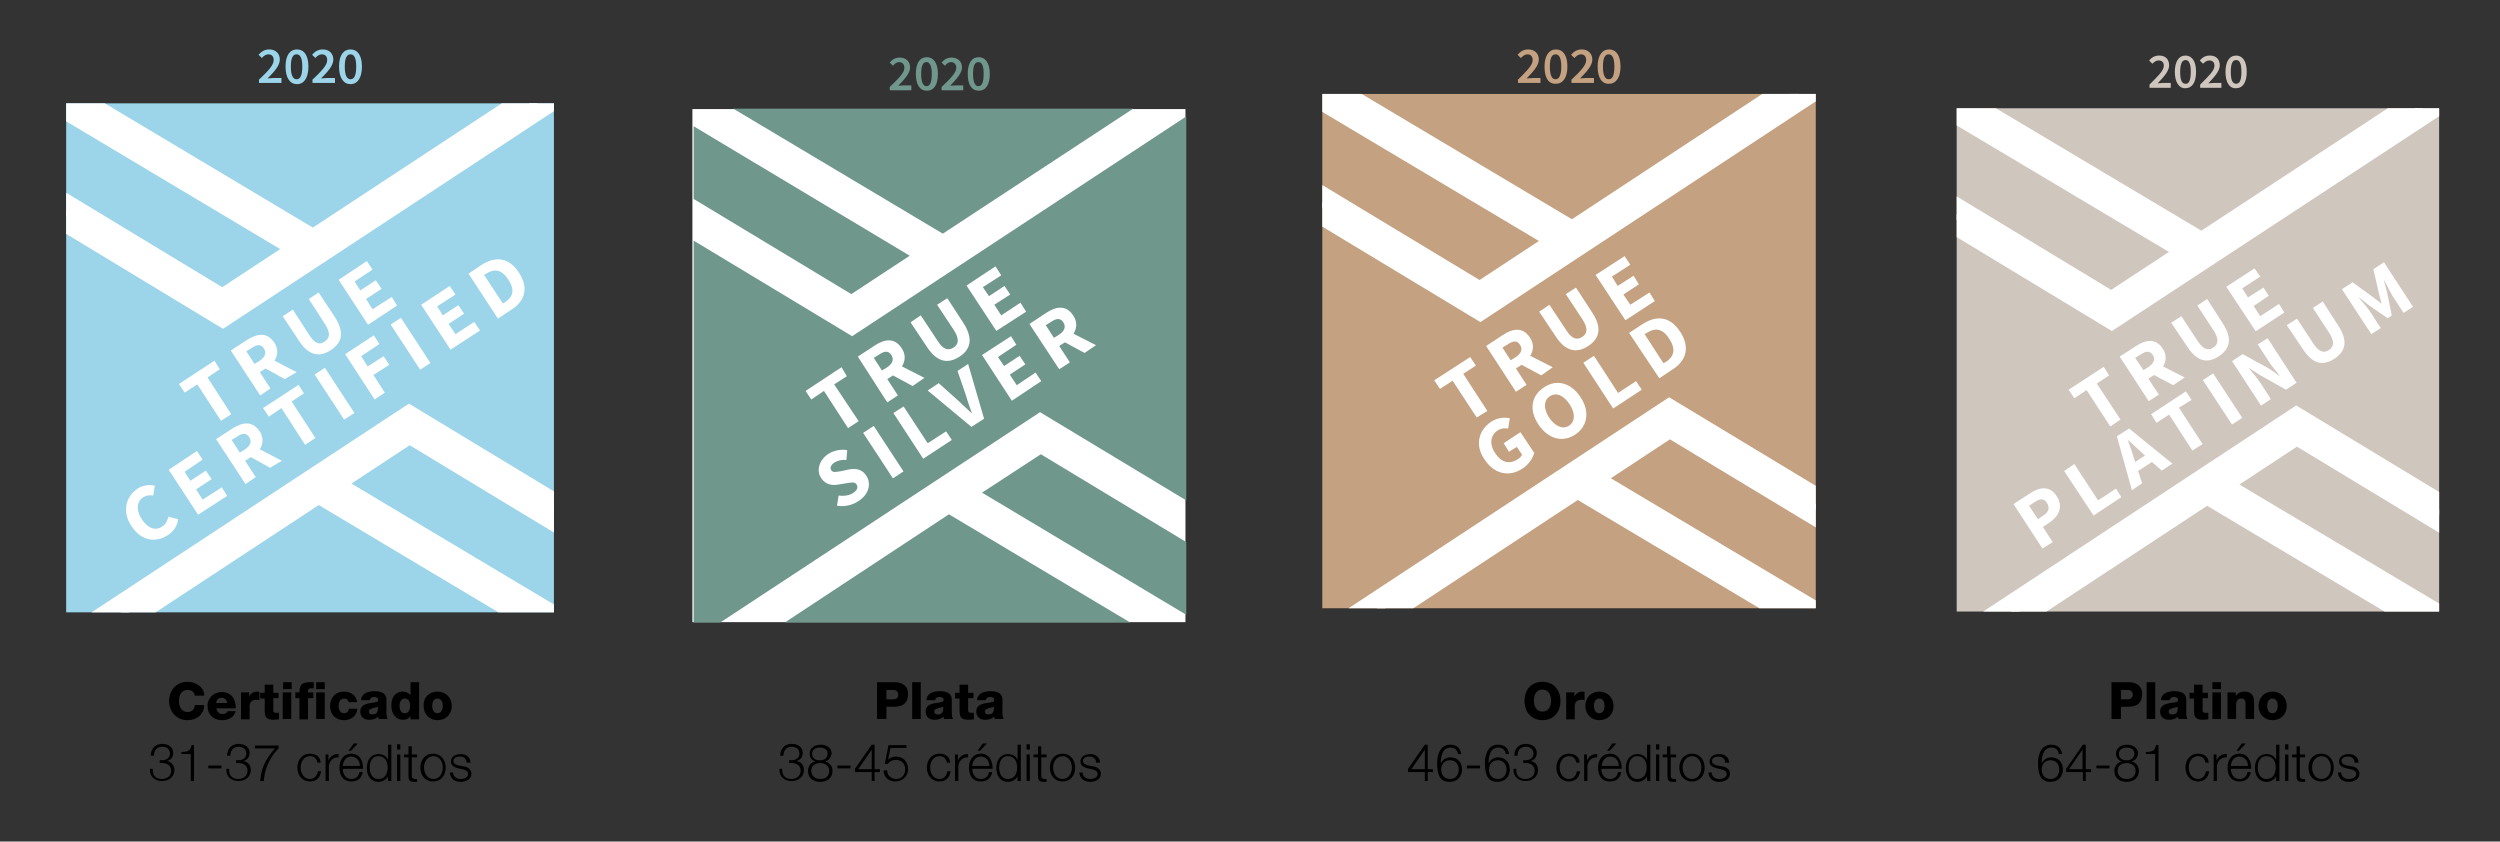 <svg xmlns="http://www.w3.org/2000/svg" xmlns:xlink="http://www.w3.org/1999/xlink" id="Capa_1" x="0px" y="0px" viewBox="0 0 612 206" style="enable-background:new 0 0 612 206;" xml:space="preserve"><rect x="0" y="0" width="612" height="206" fill="#333333" stroke="none"/><style type="text/css">	.st0{fill:#CFC6BD;}	.st1{clip-path:url(#SVGID_00000005947424054133493040000000127665902058141078_);fill:#CFC6BD;}			.st2{clip-path:url(#SVGID_00000005947424054133493040000000127665902058141078_);fill:none;stroke:#FFFFFF;stroke-width:1.119;stroke-miterlimit:10;}			.st3{clip-path:url(#SVGID_00000005947424054133493040000000127665902058141078_);fill:none;stroke:#FFFFFF;stroke-width:8.524;stroke-miterlimit:10;}	.st4{fill:#FFFFFF;}	.st5{fill:#70978B;}	.st6{fill:#9CD5EA;}			.st7{clip-path:url(#SVGID_00000079450938859426358360000006937169060442957483_);fill:none;stroke:#FFFFFF;stroke-width:1.131;stroke-miterlimit:10;}			.st8{clip-path:url(#SVGID_00000079450938859426358360000006937169060442957483_);fill:none;stroke:#FFFFFF;stroke-width:8.618;stroke-miterlimit:10;}	.st9{fill:#C4A181;}			.st10{clip-path:url(#SVGID_00000160180724421758811670000007952640472589146559_);fill:none;stroke:#FFFFFF;stroke-width:1.143;stroke-miterlimit:10;}			.st11{clip-path:url(#SVGID_00000160180724421758811670000007952640472589146559_);fill:none;stroke:#FFFFFF;stroke-width:8.713;stroke-miterlimit:10;}</style><g>	<g>		<path class="st0" d="M526.2,20.7c2.1-2.1,3.5-3.4,3.5-4.6c0-0.8-0.4-1.3-1.3-1.3c-0.6,0-1.1,0.4-1.5,0.8l-0.8-0.8   c0.7-0.8,1.4-1.2,2.5-1.2c1.5,0,2.4,0.9,2.4,2.4c0,1.4-1.3,2.8-2.8,4.4c0.4,0,0.9-0.1,1.3-0.1h1.9v1.2h-5.2V20.7z"></path>		<path class="st0" d="M532.4,17.6c0-2.6,1-4,2.6-4c1.6,0,2.6,1.4,2.6,4c0,2.6-1,4-2.6,4C533.5,21.7,532.4,20.2,532.4,17.6    M536.3,17.6c0-2.2-0.5-2.9-1.3-2.9c-0.7,0-1.3,0.7-1.3,2.9c0,2.2,0.5,2.9,1.3,2.9C535.8,20.6,536.3,19.8,536.3,17.6"></path>		<path class="st0" d="M538.6,20.7c2.1-2.1,3.5-3.4,3.5-4.6c0-0.8-0.4-1.3-1.3-1.3c-0.6,0-1.1,0.4-1.5,0.8l-0.8-0.8   c0.7-0.8,1.4-1.2,2.5-1.2c1.5,0,2.4,0.9,2.4,2.4c0,1.4-1.3,2.8-2.8,4.4c0.4,0,0.9-0.1,1.3-0.1h1.9v1.2h-5.2V20.7z"></path>		<path class="st0" d="M544.8,17.6c0-2.6,1-4,2.6-4c1.6,0,2.6,1.4,2.6,4c0,2.6-1,4-2.6,4C545.8,21.7,544.8,20.2,544.8,17.6    M548.7,17.6c0-2.2-0.5-2.9-1.3-2.9s-1.3,0.7-1.3,2.9c0,2.2,0.5,2.9,1.3,2.9S548.7,19.8,548.7,17.6"></path>	</g>	<g>		<defs>			<rect id="SVGID_1_" x="479" y="26.5" width="118.1" height="123.2"></rect>		</defs>		<clipPath id="SVGID_00000104676013272813813900000010324382395380954556_">			<use xlink:href="#SVGID_1_" style="overflow:visible;"></use>		</clipPath>					<rect x="479" y="26.5" style="clip-path:url(#SVGID_00000104676013272813813900000010324382395380954556_);fill:#CFC6BD;" width="118.1" height="123.2"></rect>					<polygon style="clip-path:url(#SVGID_00000104676013272813813900000010324382395380954556_);fill:none;stroke:#FFFFFF;stroke-width:1.119;stroke-miterlimit:10;" points="   516.9,76 471.3,48.5 471.5,56.9 473,126.4 473.8,162.5 562.2,104.3 607.8,131.9 607.7,123.5 606.1,53.9 605.3,17.9   "></polygon>					<path style="clip-path:url(#SVGID_00000104676013272813813900000010324382395380954556_);fill:none;stroke:#FFFFFF;stroke-width:8.524;stroke-miterlimit:10;" d="   M473,126.4l-2.3-105.6l68.3,40.7 M607.7,123.5l-2.3-105.6L516.9,76l-45.6-27.6 M540.2,118.8l68.3,40.7l-2.3-105.6 M471.5,56.9   l2.3,105.6l88.4-58.2l45.6,27.6"></path>	</g>	<g>		<polygon class="st4" points="510.8,95.5 507.8,97.5 506.4,95.4 515,89.8 516.3,91.9 513.3,93.9 519.1,102.7 516.6,104.4   "></polygon>		<path class="st4" d="M532,94.3l-4.7-2.5l-1.4,0.9l2.6,3.9l-2.5,1.6l-7.1-10.9l4-2.6c2.3-1.5,4.8-2,6.5,0.6   c1.1,1.6,0.9,3.1,0.1,4.4l5.3,2.7L532,94.3z M524.7,90.6l1.3-0.8c1.3-0.9,1.7-1.9,1-2.9c-0.7-1.1-1.7-1-3-0.1l-1.3,0.8L524.7,90.6   z"></path>		<path class="st4" d="M531.5,79l2.5-1.6l4,6.1c1.4,2.1,2.6,2.4,3.8,1.6c1.2-0.8,1.5-2,0.1-4.2l-4-6.1l2.4-1.6l3.8,5.9   c2.4,3.7,1.9,6.2-0.9,8.1c-2.9,1.9-5.4,1.3-7.8-2.4L531.5,79z"></path>		<polygon class="st4" points="545,70.2 551.9,65.7 553.3,67.7 548.9,70.6 550.3,72.8 554.1,70.4 555.4,72.4 551.7,74.9 553.3,77.4    557.9,74.4 559.2,76.5 552.2,81.1   "></polygon>		<path class="st4" d="M492.9,123.4l4-2.6c2.4-1.6,4.9-2,6.6,0.7c1.7,2.6,0.4,5-1.9,6.5l-1.5,1l2.4,3.7l-2.5,1.6L492.9,123.4z    M500.2,126.2c1.4-0.9,1.6-1.9,0.9-3.1c-0.7-1.1-1.7-1.1-3-0.2l-1.4,0.9l2.2,3.3L500.2,126.2z"></path>		<polygon class="st4" points="505.3,115.3 507.8,113.6 513.6,122.5 518,119.6 519.3,121.7 512.5,126.2   "></polygon>		<path class="st4" d="M526.8,113.1l-3.4,2.2l1,3l-2.5,1.7l-3.7-13.2l3-1.9l10.6,8.6l-2.6,1.7L526.8,113.1z M525.1,111.5l-0.9-0.8   c-1-0.9-2.1-2-3.2-2.9l-0.1,0c0.5,1.3,1,2.8,1.4,4.1l0.4,1.2L525.1,111.5z"></path>		<polygon class="st4" points="531,101.5 527.9,103.5 526.6,101.4 535.1,95.8 536.5,97.9 533.4,99.8 539.2,108.7 536.7,110.3   "></polygon>		<rect x="542.4" y="91.3" transform="matrix(0.837 -0.548 0.548 0.837 35.247 313.868)" class="st4" width="3" height="13"></rect>		<path class="st4" d="M546.4,88.4l2.6-1.7l6.4,3.5L558,92l0.1,0c-0.9-1.1-2.1-2.5-2.9-3.8l-2.5-3.9l2.4-1.5l7.1,10.9l-2.6,1.7   l-6.4-3.6l-2.6-1.7l-0.1,0c0.9,1.1,2.1,2.5,2.9,3.7l2.5,3.9l-2.4,1.6L546.4,88.4z"></path>		<path class="st4" d="M559.8,79.6l2.5-1.6l4,6.1c1.4,2.1,2.6,2.4,3.8,1.6c1.2-0.8,1.5-2,0.1-4.2l-4-6.1l2.4-1.6l3.8,5.9   c2.4,3.7,1.9,6.2-0.9,8.1c-2.9,1.9-5.4,1.3-7.8-2.4L559.8,79.6z"></path>		<path class="st4" d="M573.3,70.8l2.6-1.7l5.1,3.7l1.9,1.5l0.1,0l-0.6-2.3l-1.4-6.1l2.6-1.7l7.1,10.9l-2.3,1.5l-2.6-4   c-0.7-1.1-1.5-2.8-2.1-3.9l-0.1,0l0.8,3.1l1.1,5.4l-1,0.7l-4.5-3.1l-2.5-2l-0.1,0c0.8,1,2.1,2.4,2.8,3.5l2.6,4l-2.3,1.5   L573.3,70.8z"></path>	</g></g><g>	<rect x="169.5" y="26.7" class="st4" width="120.7" height="125.6"></rect>	<polygon class="st5" points="240.4,120.6 290.4,150.5 290.4,132.7 254.8,111.2  "></polygon>	<polygon class="st5" points="208.6,82.3 169.8,58.9 169.8,152.4 176.3,152.4 254.6,100.9 290.4,122.5 290.4,28.5  "></polygon>	<polygon class="st5" points="192.1,152.4 276.7,152.4 232.3,125.9  "></polygon>	<polygon class="st5" points="222.7,62.6 169.8,30.9 169.8,48.7 208.4,72  "></polygon>	<polygon class="st5" points="277.4,26.6 179.5,26.6 230.8,57.2  "></polygon>	<polygon class="st4" points="201.7,95.7 198.6,97.8 197.2,95.7 206,89.9 207.3,92.1 204.2,94.1 210.2,103.1 207.6,104.8  "></polygon>	<g>		<path class="st4" d="M223.4,94.5l-4.8-2.6l-1.4,0.9l2.6,4l-2.6,1.7L210,87.3l4.1-2.7c2.4-1.6,4.9-2,6.6,0.6   c1.1,1.6,0.9,3.2,0.1,4.5l5.5,2.8L223.4,94.5z M215.9,90.7l1.3-0.8c1.3-0.9,1.7-1.9,1-3c-0.7-1.1-1.7-1-3-0.1l-1.3,0.8L215.9,90.7   z"></path>		<path class="st4" d="M222.9,78.9l2.5-1.7l4.1,6.2c1.4,2.2,2.6,2.5,3.9,1.7c1.3-0.8,1.5-2.1,0.1-4.3l-4.1-6.2l2.5-1.6l3.9,6   c2.4,3.7,2,6.4-0.9,8.3c-2.9,1.9-5.6,1.3-8-2.4L222.9,78.9z"></path>		<polygon class="st4" points="236.6,69.9 243.7,65.2 245.1,67.4 240.6,70.3 242.1,72.5 245.9,70 247.3,72.1 243.4,74.6 245.1,77.2    249.8,74.1 251.2,76.3 243.9,81   "></polygon>		<path class="st4" d="M205.3,121.3c1.2,0.2,2.6,0,3.5-0.6c1.1-0.7,1.3-1.4,0.9-2.1c-0.5-0.7-1.2-0.5-2.5-0.3l-1.9,0.3   c-1.5,0.3-3.2,0.1-4.3-1.6c-1.2-1.8-0.5-4.4,1.8-5.9c1.3-0.8,3-1.2,4.6-0.9l-0.2,2.4c-1.1-0.1-2,0.1-2.9,0.6   c-0.9,0.6-1.2,1.3-0.8,1.9c0.4,0.7,1.3,0.4,2.6,0.2l1.8-0.4c1.7-0.3,3.2,0,4.2,1.6c1.2,1.8,0.7,4.5-2,6.2c-1.5,1-3.4,1.4-5.2,1.1   L205.3,121.3z"></path>					<rect x="214.6" y="104.1" transform="matrix(0.837 -0.548 0.548 0.837 -25.37 136.437)" class="st4" width="3.1" height="13.3"></rect>		<polygon class="st4" points="218.7,101.1 221.2,99.5 227.1,108.5 231.6,105.6 233,107.7 226,112.3   "></polygon>		<path class="st4" d="M227.1,95.6l2.7-1.8l4.8,4.3c1.1,1,2.1,2,3.2,3l0.1,0c-0.5-1.5-1-2.7-1.4-4.2l-2.1-6.1l2.6-1.7l3.9,13.4   l-3.1,2L227.1,95.6z"></path>		<polygon class="st4" points="240.4,86.9 247.5,82.3 248.8,84.4 244.3,87.4 245.8,89.6 249.6,87.1 251,89.2 247.2,91.7 248.9,94.3    253.5,91.2 254.9,93.3 247.7,98.1   "></polygon>		<path class="st4" d="M265.5,86.4l-4.8-2.6l-1.4,0.9l2.6,4l-2.6,1.7l-7.3-11.1l4.1-2.7c2.4-1.6,4.9-2,6.6,0.6   c1.1,1.6,0.9,3.2,0.1,4.5l5.5,2.8L265.5,86.4z M258,82.7l1.3-0.8c1.3-0.9,1.7-1.9,1-3c-0.7-1.1-1.7-1-3-0.1l-1.3,0.8L258,82.7z"></path>		<path class="st5" d="M217.8,21.3c2.2-2.1,3.6-3.5,3.6-4.7c0-0.8-0.5-1.4-1.3-1.4c-0.6,0-1.1,0.4-1.5,0.9l-0.8-0.8   c0.7-0.8,1.4-1.2,2.5-1.2c1.5,0,2.5,1,2.5,2.4c0,1.4-1.3,2.8-2.9,4.5c0.4,0,0.9-0.1,1.3-0.1h1.9v1.2h-5.3V21.3z"></path>		<path class="st5" d="M224.2,18.1c0-2.7,1-4.1,2.7-4.1c1.6,0,2.7,1.4,2.7,4.1c0,2.7-1,4.1-2.7,4.1   C225.2,22.2,224.2,20.8,224.2,18.1 M228.1,18.1c0-2.2-0.6-2.9-1.3-2.9c-0.8,0-1.3,0.7-1.3,2.9c0,2.2,0.6,3,1.3,3   C227.6,21.1,228.1,20.3,228.1,18.1"></path>		<path class="st5" d="M230.5,21.3c2.2-2.1,3.6-3.5,3.6-4.7c0-0.8-0.5-1.4-1.3-1.4c-0.6,0-1.1,0.4-1.5,0.9l-0.8-0.8   c0.7-0.8,1.4-1.2,2.5-1.2c1.5,0,2.5,1,2.5,2.4c0,1.4-1.3,2.8-2.9,4.5c0.4,0,0.9-0.1,1.3-0.1h1.9v1.2h-5.3V21.3z"></path>		<path class="st5" d="M236.9,18.1c0-2.7,1-4.1,2.7-4.1c1.6,0,2.7,1.4,2.7,4.1c0,2.7-1,4.1-2.7,4.1   C237.9,22.2,236.9,20.8,236.9,18.1 M240.8,18.1c0-2.2-0.5-2.9-1.3-2.9c-0.8,0-1.3,0.7-1.3,2.9c0,2.2,0.6,3,1.3,3   C240.3,21.1,240.8,20.3,240.8,18.1"></path>	</g></g><g>	<rect x="16.2" y="25.3" class="st6" width="119.4" height="124.6"></rect>	<g>		<defs>			<rect id="SVGID_00000158729952898099430560000017566147312275314599_" x="16.2" y="25.3" width="119.4" height="124.6"></rect>		</defs>		<clipPath id="SVGID_00000014600862236331254200000011227715615887778717_">			<use xlink:href="#SVGID_00000158729952898099430560000017566147312275314599_" style="overflow:visible;"></use>		</clipPath>					<polygon style="clip-path:url(#SVGID_00000014600862236331254200000011227715615887778717_);fill:none;stroke:#FFFFFF;stroke-width:1.131;stroke-miterlimit:10;" points="   54.5,75.4 8.4,47.5 8.5,56 10.1,126.3 10.9,162.8 100.3,104 146.4,131.8 146.2,123.3 144.7,53 143.9,16.6   "></polygon>					<path style="clip-path:url(#SVGID_00000014600862236331254200000011227715615887778717_);fill:none;stroke:#FFFFFF;stroke-width:8.618;stroke-miterlimit:10;" d="   M10.1,126.3L7.7,19.6l69,41.2 M146.2,123.3l-2.3-106.7L54.5,75.4L8.4,47.5 M78,118.6l69,41.2L144.7,53 M8.5,56l2.3,106.7   l89.4-58.8l46.1,27.9"></path>	</g>	<polygon class="st4" points="48.3,94.1 45.2,96.1 43.8,94 52.5,88.3 53.8,90.4 50.8,92.4 56.6,101.4 54.1,103  "></polygon>	<g>		<path class="st4" d="M69.7,92.8L65,90.2l-1.4,0.9l2.6,4l-2.5,1.7l-7.2-11l4-2.6c2.4-1.5,4.8-2,6.6,0.6c1.1,1.6,0.9,3.2,0.1,4.5   l5.4,2.8L69.7,92.8z M62.3,89.1l1.3-0.8c1.3-0.9,1.7-1.9,1-3c-0.7-1.1-1.7-1-3-0.1l-1.3,0.8L62.3,89.1z"></path>		<path class="st4" d="M69.2,77.4l2.5-1.6l4,6.2c1.4,2.2,2.6,2.5,3.8,1.6c1.2-0.8,1.5-2,0.1-4.2l-4-6.2l2.4-1.6l3.9,5.9   c2.4,3.7,2,6.3-0.9,8.2c-2.9,1.9-5.5,1.3-7.9-2.4L69.2,77.4z"></path>		<polygon class="st4" points="82.9,68.5 89.8,63.9 91.2,66 86.8,68.9 88.2,71.1 92,68.6 93.4,70.7 89.6,73.2 91.2,75.7 95.9,72.7    97.2,74.8 90.1,79.5   "></polygon>		<path class="st4" d="M33.7,119.6c1.4-0.9,3-1,4.2-0.7l-0.4,2.4c-0.9-0.1-1.6-0.1-2.4,0.4c-1.6,1-1.9,3.1-0.4,5.4   c1.5,2.3,3.4,2.9,5,1.8c0.9-0.6,1.3-1.4,1.5-2.4l2.4,0.6c-0.2,1.7-1.1,3-2.5,3.9c-2.9,1.9-6.5,1.5-8.9-2.2   C29.8,125.3,30.8,121.5,33.7,119.6"></path>		<polygon class="st4" points="41.3,115 48.2,110.4 49.6,112.5 45.2,115.5 46.6,117.7 50.4,115.2 51.8,117.3 48,119.8 49.6,122.3    54.3,119.3 55.6,121.4 48.5,126   "></polygon>		<path class="st4" d="M66.1,114.5l-4.7-2.6l-1.4,0.9l2.6,4l-2.5,1.7l-7.2-11l4-2.6c2.4-1.5,4.8-2,6.6,0.6c1.1,1.6,0.9,3.2,0.1,4.5   l5.4,2.8L66.1,114.5z M58.7,110.8L60,110c1.3-0.9,1.7-1.9,1-3c-0.7-1.1-1.7-1-3-0.1l-1.3,0.8L58.7,110.8z"></path>		<polygon class="st4" points="68.9,99.9 65.8,102 64.4,99.9 73.1,94.2 74.4,96.3 71.4,98.3 77.2,107.2 74.7,108.9   "></polygon>					<rect x="80.4" y="89.7" transform="matrix(0.837 -0.547 0.547 0.837 -39.337 60.581)" class="st4" width="3" height="13.2"></rect>		<polygon class="st4" points="84.5,86.7 91.5,82.1 92.9,84.2 88.4,87.2 90,89.7 93.9,87.2 95.3,89.3 91.4,91.8 94.2,96.1    91.7,97.8   "></polygon>		<rect x="99" y="77.5" transform="matrix(0.837 -0.547 0.547 0.837 -29.623 68.732)" class="st4" width="3" height="13.2"></rect>		<polygon class="st4" points="103.1,74.6 110.1,70 111.5,72.1 107,75 108.4,77.2 112.2,74.7 113.6,76.8 109.8,79.3 111.5,81.8    116.1,78.8 117.5,80.9 110.3,85.6   "></polygon>		<path class="st4" d="M114.7,67l3.1-2.1c3.4-2.2,6.7-2,9.2,1.8c2.5,3.8,1.5,7-1.8,9.1l-3.3,2.2L114.7,67z M123.6,74   c1.9-1.2,2.6-3,0.8-5.6c-1.7-2.6-3.5-2.6-5.4-1.4l-0.5,0.3l4.6,7L123.6,74z"></path>		<path class="st6" d="M63.3,19.6c2.3-2.2,3.7-3.6,3.7-4.9c0-0.9-0.5-1.4-1.3-1.4c-0.6,0-1.2,0.4-1.6,0.9l-0.8-0.8   c0.7-0.8,1.5-1.3,2.6-1.3c1.6,0,2.6,1,2.6,2.5c0,1.4-1.3,2.9-3,4.6c0.4,0,1-0.1,1.4-0.1h2v1.2h-5.5V19.6z"></path>		<path class="st6" d="M69.9,16.3c0-2.8,1.1-4.2,2.8-4.2c1.7,0,2.8,1.4,2.8,4.2c0,2.8-1.1,4.3-2.8,4.3C71,20.6,69.9,19.1,69.9,16.3    M74,16.3c0-2.3-0.6-3-1.4-3s-1.4,0.7-1.4,3c0,2.3,0.6,3.1,1.4,3.1S74,18.7,74,16.3"></path>		<path class="st6" d="M76.4,19.6c2.3-2.2,3.7-3.6,3.7-4.9c0-0.9-0.5-1.4-1.3-1.4c-0.6,0-1.2,0.4-1.6,0.9l-0.8-0.8   c0.7-0.8,1.5-1.3,2.6-1.3c1.6,0,2.6,1,2.6,2.5c0,1.4-1.3,2.9-3,4.6c0.4,0,1-0.1,1.4-0.1h2v1.2h-5.5V19.6z"></path>		<path class="st6" d="M83,16.3c0-2.8,1.1-4.2,2.8-4.2c1.7,0,2.8,1.4,2.8,4.2c0,2.8-1.1,4.3-2.8,4.3C84.1,20.6,83,19.1,83,16.3    M87.2,16.3c0-2.3-0.6-3-1.4-3s-1.4,0.7-1.4,3c0,2.3,0.6,3.1,1.4,3.1S87.2,18.7,87.2,16.3"></path>	</g></g><g>	<rect x="323.7" y="23" class="st9" width="120.8" height="125.9"></rect>	<g>		<defs>			<rect id="SVGID_00000159438738123499852150000017424378449233024413_" x="323.7" y="23" width="120.8" height="125.9"></rect>		</defs>		<clipPath id="SVGID_00000170256227327257801770000008007018617714194623_">			<use xlink:href="#SVGID_00000159438738123499852150000017424378449233024413_" style="overflow:visible;"></use>		</clipPath>					<polygon style="clip-path:url(#SVGID_00000170256227327257801770000008007018617714194623_);fill:none;stroke:#FFFFFF;stroke-width:1.143;stroke-miterlimit:10;" points="   362.4,73.6 315.7,45.4 315.9,54 317.5,125.1 318.3,161.9 408.7,102.5 455.3,130.6 455.1,122.1 453.6,51 452.8,14.1   "></polygon>					<path style="clip-path:url(#SVGID_00000170256227327257801770000008007018617714194623_);fill:none;stroke:#FFFFFF;stroke-width:8.713;stroke-miterlimit:10;" d="   M317.5,125.1l-2.4-107.9l69.8,41.6 M455.1,122.1l-2.4-107.9l-90.4,59.5l-46.7-28.2 M386.2,117.3l69.8,41.6L453.6,51 M315.9,54   l2.4,107.9l90.4-59.5l46.7,28.2"></path>	</g>	<polygon class="st4" points="355.6,93.2 352.5,95.2 351.1,93.1 359.9,87.4 361.3,89.5 358.2,91.5 364.1,100.6 361.5,102.2  "></polygon>	<g>		<path class="st4" d="M377.3,91.9l-4.8-2.6l-1.4,0.9l2.6,4l-2.6,1.7l-7.3-11.2l4.1-2.7c2.4-1.6,4.9-2,6.6,0.6   c1.1,1.6,0.9,3.2,0.1,4.5l5.5,2.8L377.3,91.9z M369.8,88.2l1.3-0.8c1.3-0.9,1.7-1.9,1-3c-0.7-1.1-1.7-1-3-0.1l-1.3,0.8L369.8,88.2   z"></path>		<path class="st4" d="M376.8,76.3l2.5-1.7l4.1,6.2c1.4,2.2,2.6,2.5,3.9,1.7c1.3-0.8,1.5-2.1,0.1-4.3l-4.1-6.2l2.5-1.6l3.9,6   c2.5,3.7,2,6.4-0.9,8.3c-2.9,1.9-5.6,1.3-8-2.4L376.8,76.3z"></path>		<polygon class="st4" points="390.6,67.3 397.7,62.7 399.1,64.8 394.6,67.7 396,70 399.9,67.5 401.2,69.6 397.4,72.1 399.1,74.6    403.8,71.6 405.1,73.7 397.9,78.4   "></polygon>		<path class="st4" d="M365.1,103.2c1.6-1,3.2-1.1,4.5-0.8l-0.4,2.5c-0.9-0.1-1.7-0.1-2.6,0.5c-1.7,1.1-2.1,3.3-0.6,5.5   c1.5,2.3,3.4,2.9,5.6,1.5c0.5-0.3,0.8-0.7,1-1.1l-1.3-1.9l-1.9,1.2l-1.3-2.1l4.1-2.7l3.4,5.1c-0.4,1.2-1.3,2.8-2.9,3.8   c-3,2-6.7,1.6-9.2-2.1C360.9,109,362,105.2,365.1,103.2"></path>		<path class="st4" d="M376.6,103.9c-2.4-3.6-1.7-7.1,1.4-9.1c3-2,6.5-1.2,8.9,2.4c2.4,3.6,1.7,7.2-1.3,9.2   C382.5,108.4,379,107.5,376.6,103.9 M384.2,98.9c-1.5-2.2-3.3-2.9-4.8-1.9c-1.5,1-1.6,3-0.2,5.2c1.5,2.2,3.4,3,4.9,2   C385.6,103.2,385.7,101.2,384.2,98.9"></path>		<polygon class="st4" points="387.6,88.8 390.2,87.1 396.1,96.2 400.5,93.3 401.9,95.4 394.9,100   "></polygon>		<path class="st4" d="M398.8,81.5l3.2-2.1c3.5-2.3,6.8-2,9.3,1.8c2.5,3.8,1.5,7.1-1.8,9.2l-3.3,2.2L398.8,81.5z M407.8,88.6   c1.9-1.2,2.6-3,0.8-5.7c-1.7-2.7-3.6-2.6-5.5-1.4l-0.5,0.3l4.6,7.1L407.8,88.6z"></path>		<path class="st9" d="M371.5,19.6c2.2-2.2,3.7-3.6,3.7-4.9c0-0.9-0.5-1.4-1.3-1.4c-0.6,0-1.1,0.4-1.6,0.9l-0.8-0.8   c0.7-0.8,1.5-1.3,2.6-1.3c1.6,0,2.6,1,2.6,2.5c0,1.4-1.3,2.9-3,4.6c0.4,0,1-0.1,1.4-0.1h2v1.2h-5.5V19.6z"></path>		<path class="st9" d="M378.1,16.3c0-2.7,1.1-4.2,2.8-4.2c1.7,0,2.8,1.4,2.8,4.2c0,2.7-1.1,4.2-2.8,4.2   C379.1,20.6,378.1,19.1,378.1,16.3 M382.2,16.3c0-2.3-0.6-3-1.4-3c-0.8,0-1.4,0.7-1.4,3c0,2.3,0.6,3.1,1.4,3.1   C381.6,19.4,382.2,18.6,382.2,16.3"></path>		<path class="st9" d="M384.6,19.6c2.3-2.2,3.7-3.6,3.7-4.9c0-0.9-0.5-1.4-1.3-1.4c-0.6,0-1.1,0.4-1.6,0.9l-0.8-0.8   c0.7-0.8,1.5-1.3,2.6-1.3c1.6,0,2.6,1,2.6,2.5c0,1.4-1.3,2.9-3,4.6c0.4,0,1-0.1,1.4-0.1h2v1.2h-5.5V19.6z"></path>		<path class="st9" d="M391.1,16.3c0-2.7,1.1-4.2,2.8-4.2c1.7,0,2.8,1.4,2.8,4.2c0,2.7-1.1,4.2-2.8,4.2   C392.2,20.6,391.1,19.1,391.1,16.3 M395.2,16.3c0-2.3-0.6-3-1.4-3c-0.8,0-1.4,0.7-1.4,3c0,2.3,0.6,3.1,1.4,3.1   C394.7,19.4,395.2,18.6,395.2,16.3"></path>	</g></g><g>	<path d="M47.7,170.3c-0.1-0.9-0.8-1.4-1.8-1.4c-1.5,0-2.1,1.3-2.1,2.7c0,1.3,0.6,2.7,2.1,2.7c1.1,0,1.7-0.6,1.8-1.7H50  c-0.1,2.3-1.8,3.7-4.1,3.7c-2.7,0-4.5-2.1-4.5-4.7c0-2.6,1.8-4.7,4.5-4.7c1.9,0,4.1,1.2,4.1,3.4H47.7z"></path>	<path d="M53,173.3c0,0.9,0.6,1.5,1.5,1.5c0.5,0,1-0.2,1.2-0.7h2c-0.4,1.5-1.8,2.2-3.3,2.2c-2.1,0-3.6-1.3-3.6-3.5  c0-2,1.6-3.4,3.5-3.4c2.3,0,3.5,1.8,3.4,4H53z M55.6,172.1c0-0.7-0.6-1.3-1.3-1.3c-0.8,0-1.3,0.5-1.4,1.3H55.6z"></path>	<path d="M58.9,169.5H61v1.1h0c0.3-0.8,1-1.3,2-1.3c0.2,0,0.3,0,0.5,0.1v2c-0.3-0.1-0.5-0.1-0.8-0.1c-1.1,0-1.6,0.7-1.6,1.6v3.2  h-2.1V169.5z"></path>	<path d="M68.2,170.9h-1.3v3c0,0.5,0.3,0.6,0.8,0.6c0.2,0,0.4,0,0.6,0v1.6c-0.4,0-0.8,0.1-1.2,0.1c-1.8,0-2.3-0.5-2.3-2.3v-2.9h-1.1  v-1.4h1.1v-2h2.1v2h1.3V170.9z"></path>	<path d="M71.4,168.7h-2.1V167h2.1V168.7z M69.2,169.5h2.1v6.5h-2.1V169.5z"></path>	<path d="M73.3,170.9h-1v-1.4h1c0-1.9,0.7-2.5,2.5-2.5c0.3,0,0.7,0,1,0v1.5c-0.2,0-0.4,0-0.6,0c-0.5,0-0.8,0.1-0.8,0.7v0.3h1.3v1.4  h-1.3v5.2h-2.1V170.9z M79.5,168.7h-2.1V167h2.1V168.7z M77.4,169.5h2.1v6.5h-2.1V169.5z"></path>	<path d="M85.3,171.9c0-0.6-0.5-0.9-1-0.9c-1.2,0-1.4,1-1.4,1.9c0,0.8,0.4,1.7,1.3,1.7c0.7,0,1.1-0.4,1.2-1.1h2.1  c-0.2,1.8-1.6,2.8-3.3,2.8c-2,0-3.4-1.4-3.4-3.4c0-2.1,1.3-3.6,3.4-3.6c1.6,0,3.1,0.9,3.2,2.6H85.3z"></path>	<path d="M88.4,171.5c0-0.9,0.4-1.4,1-1.8c0.6-0.3,1.3-0.5,2.1-0.5c1.6,0,3.1,0.3,3.1,2.2v2.9c0,0.6,0,1.2,0.3,1.7h-2.2  c-0.1-0.2-0.1-0.4-0.1-0.6c-0.6,0.6-1.4,0.8-2.2,0.8c-1.2,0-2.2-0.6-2.2-2c0-2.1,2.3-2,3.8-2.3c0.4-0.1,0.6-0.2,0.6-0.6  c0-0.5-0.6-0.7-1-0.7c-0.6,0-1,0.3-1.1,0.8H88.4z M91.2,174.9c1,0,1.4-0.6,1.3-1.9c-0.3,0.2-0.9,0.2-1.3,0.4  c-0.5,0.1-0.9,0.3-0.9,0.8C90.3,174.7,90.7,174.9,91.2,174.9z"></path>	<path d="M102.5,176.1h-2v-0.8h0c-0.4,0.6-1,0.9-1.8,0.9c-2.1,0-2.9-1.8-2.9-3.6c0-1.7,0.9-3.3,2.8-3.3c0.8,0,1.4,0.3,1.9,0.9h0V167  h2.1V176.1z M97.8,172.7c0,0.9,0.3,1.9,1.3,1.9c1,0,1.3-1,1.3-1.8c0-0.9-0.3-1.8-1.3-1.8C98.2,171,97.8,171.9,97.8,172.7z"></path>	<path d="M107.1,169.3c2,0,3.5,1.5,3.5,3.5c0,2-1.4,3.5-3.5,3.5c-2,0-3.4-1.5-3.4-3.5C103.6,170.8,105,169.3,107.1,169.3z   M107.1,174.6c1,0,1.3-1,1.3-1.8c0-0.8-0.3-1.8-1.3-1.8c-1,0-1.3,1-1.3,1.8C105.8,173.6,106.1,174.6,107.1,174.6z"></path>	<path d="M37.4,188.4c-0.1,1.4,0.8,2.3,2.2,2.3c1.2,0,2.3-0.7,2.3-2c0-1.2-0.9-1.9-2.1-1.9h-0.7v-0.7h0.7c0.8,0,1.8-0.5,1.8-1.6  c0-1.2-0.9-1.7-1.9-1.7c-1.3,0-2,0.9-2,2.2h-0.8c0-1.7,1.1-2.9,2.8-2.9c1.4,0,2.7,0.7,2.7,2.2c0,1-0.5,1.7-1.5,2v0  c1.1,0.2,1.8,1,1.8,2.2c0,1.7-1.4,2.7-3,2.7c-1.8,0-3.1-1.1-3-3H37.4z"></path>	<path d="M44.4,184.1c1.4-0.1,2.2-0.1,2.5-1.7h0.6v8.8h-0.8v-6.6h-2.3V184.1z"></path>	<path d="M51,188.1v-0.7h3.2v0.7H51z"></path>	<path d="M56.1,188.4c-0.1,1.4,0.8,2.3,2.2,2.3c1.2,0,2.3-0.7,2.3-2c0-1.2-0.9-1.9-2.1-1.9h-0.7v-0.7h0.7c0.8,0,1.8-0.5,1.8-1.6  c0-1.2-0.9-1.7-1.9-1.7c-1.3,0-2,0.9-2,2.2h-0.8c0-1.7,1.1-2.9,2.8-2.9c1.4,0,2.7,0.7,2.7,2.2c0,1-0.5,1.7-1.5,2v0  c1.1,0.2,1.8,1,1.8,2.2c0,1.7-1.4,2.7-3,2.7c-1.8,0-3.1-1.1-3-3H56.1z"></path>	<path d="M62.5,182.5h5.7v0.7c-1.1,1.1-3.4,3.9-3.6,8h-0.9c0.2-3,1.2-5.2,3.6-8h-4.9V182.5z"></path>	<path d="M77.7,186.7c-0.2-1-0.8-1.6-1.8-1.6c-1.5,0-2.3,1.4-2.3,2.8s0.8,2.8,2.3,2.8c1,0,1.8-0.8,1.9-1.9h0.8  c-0.2,1.6-1.2,2.5-2.7,2.5c-2,0-3.1-1.6-3.1-3.4s1.1-3.4,3.1-3.4c1.4,0,2.5,0.7,2.6,2.2H77.7z"></path>	<path d="M79.7,184.7h0.7v1.5h0c0.4-1,1.3-1.7,2.5-1.6v0.8c-1.4-0.1-2.4,1-2.4,2.3v3.5h-0.8V184.7z"></path>	<path d="M83.9,188.1c0,1.2,0.6,2.6,2.1,2.6c1.2,0,1.8-0.7,2-1.7h0.8c-0.3,1.5-1.2,2.3-2.8,2.3c-2.1,0-2.9-1.6-2.9-3.4  c0-1.7,0.9-3.4,2.9-3.4c2.1,0,2.9,1.8,2.9,3.7H83.9z M88.1,187.5c0-1.2-0.8-2.3-2.1-2.3c-1.3,0-2,1.1-2.1,2.3H88.1z M85.9,183.8  h-0.6l1.3-1.8h1L85.9,183.8z"></path>	<path d="M95.7,191.2H95V190h0c-0.3,0.8-1.4,1.4-2.3,1.4c-2,0-2.9-1.6-2.9-3.4s0.9-3.4,2.9-3.4c1,0,1.9,0.5,2.3,1.4h0v-3.7h0.8  V191.2z M92.6,190.7c1.7,0,2.3-1.4,2.3-2.8c0-1.4-0.6-2.8-2.3-2.8c-1.5,0-2.1,1.4-2.1,2.8C90.5,189.3,91.1,190.7,92.6,190.7z"></path>	<path d="M97.2,182.2H98v1.3h-0.8V182.2z M97.2,184.7H98v6.5h-0.8V184.7z"></path>	<path d="M100.8,184.7h1.3v0.7h-1.3v4.4c0,0.5,0.1,0.8,0.6,0.9c0.2,0,0.5,0,0.7,0v0.7c-0.2,0-0.5,0-0.7,0c-1.1,0-1.4-0.4-1.4-1.5  v-4.5h-1.1v-0.7h1.1v-2h0.8V184.7z"></path>	<path d="M109.1,187.9c0,1.9-1.1,3.4-3.1,3.4c-2,0-3.1-1.6-3.1-3.4s1.1-3.4,3.1-3.4C108,184.5,109.1,186.1,109.1,187.9z   M103.8,187.9c0,1.4,0.8,2.8,2.3,2.8c1.5,0,2.3-1.4,2.3-2.8s-0.8-2.8-2.3-2.8C104.5,185.2,103.8,186.5,103.8,187.9z"></path>	<path d="M114.2,186.6c0-1-0.8-1.4-1.7-1.4c-0.7,0-1.5,0.3-1.5,1.1c0,0.7,0.8,1,1.4,1.1l1.1,0.2c0.9,0.1,1.9,0.7,1.9,1.8  c0,1.4-1.4,2-2.6,2c-1.5,0-2.5-0.7-2.7-2.3h0.8c0.1,1.1,0.9,1.6,1.9,1.6c0.7,0,1.8-0.3,1.8-1.2c0-0.8-0.7-1-1.4-1.2l-1-0.2  c-1-0.3-1.8-0.6-1.8-1.7c0-1.3,1.3-1.8,2.4-1.8c1.3,0,2.3,0.7,2.4,2.1H114.2z"></path></g><g>	<path d="M214.7,167h4.3c1.7,0,3.3,0.8,3.3,2.9c0,2.2-1.3,3.1-3.3,3.1H217v3h-2.3V167z M217,171.2h1.6c0.7,0,1.3-0.3,1.3-1.1  c0-0.8-0.5-1.2-1.3-1.2H217V171.2z"></path>	<path d="M223.3,167h2.1v9h-2.1V167z"></path>	<path d="M226.8,171.5c0-0.9,0.4-1.4,1-1.8c0.6-0.3,1.3-0.5,2.1-0.5c1.6,0,3.1,0.3,3.1,2.2v2.9c0,0.6,0,1.2,0.3,1.7h-2.2  c-0.1-0.2-0.1-0.4-0.1-0.6c-0.6,0.6-1.4,0.8-2.2,0.8c-1.2,0-2.2-0.6-2.2-2c0-2.1,2.3-2,3.8-2.3c0.4-0.1,0.6-0.2,0.6-0.6  c0-0.5-0.6-0.7-1-0.7c-0.6,0-1,0.3-1.1,0.8H226.8z M229.6,174.9c1,0,1.4-0.6,1.3-1.9c-0.3,0.2-0.9,0.2-1.3,0.4  c-0.5,0.1-0.9,0.3-0.9,0.8C228.7,174.7,229.1,174.9,229.6,174.9z"></path>	<path d="M238.4,170.9H237v3c0,0.5,0.3,0.6,0.8,0.6c0.2,0,0.4,0,0.6,0v1.6c-0.4,0-0.8,0.1-1.2,0.1c-1.8,0-2.3-0.5-2.3-2.3v-2.9h-1.1  v-1.4h1.1v-2h2.1v2h1.3V170.9z"></path>	<path d="M239.2,171.5c0-0.9,0.4-1.4,1-1.8c0.6-0.3,1.3-0.5,2.1-0.5c1.6,0,3.1,0.3,3.1,2.2v2.9c0,0.6,0,1.2,0.3,1.7h-2.2  c-0.1-0.2-0.1-0.4-0.1-0.6c-0.6,0.6-1.4,0.8-2.2,0.8c-1.2,0-2.2-0.6-2.2-2c0-2.1,2.3-2,3.8-2.3c0.4-0.1,0.6-0.2,0.6-0.6  c0-0.5-0.6-0.7-1-0.7c-0.6,0-1,0.3-1.1,0.8H239.2z M242,174.9c1,0,1.4-0.6,1.3-1.9c-0.3,0.2-0.9,0.2-1.3,0.4  c-0.5,0.1-0.9,0.3-0.9,0.8C241.1,174.7,241.5,174.9,242,174.9z"></path>	<path d="M191.5,188.4c-0.1,1.4,0.8,2.3,2.2,2.3c1.2,0,2.3-0.7,2.3-2c0-1.2-0.9-1.9-2.1-1.9h-0.7v-0.7h0.7c0.8,0,1.8-0.5,1.8-1.6  c0-1.2-0.9-1.7-1.9-1.7c-1.3,0-2,0.9-2,2.2h-0.8c0-1.7,1.1-2.9,2.8-2.9c1.4,0,2.7,0.7,2.7,2.2c0,1-0.5,1.7-1.5,2v0  c1.1,0.2,1.8,1,1.8,2.2c0,1.7-1.4,2.7-3,2.7c-1.8,0-3.1-1.1-3-3H191.5z"></path>	<path d="M202,186.4L202,186.4c1.1,0.3,1.8,1.1,1.8,2.3c0,1.8-1.4,2.7-3,2.7c-1.7,0-3-0.9-3-2.7c0-1.1,0.7-2.1,1.8-2.3v0  c-0.9-0.3-1.4-1-1.4-1.9c0-1.5,1.4-2.2,2.7-2.2c1.3,0,2.7,0.7,2.7,2.2C203.4,185.4,202.9,186.2,202,186.4z M203,188.7  c0-1.3-1.1-1.9-2.2-1.9c-1.2,0-2.2,0.6-2.2,1.9c0,1.3,1,2,2.2,2C202,190.7,203,190.1,203,188.7z M202.6,184.5c0-1-0.8-1.5-1.9-1.5  c-1,0-1.9,0.5-1.9,1.5c0,1.2,1,1.7,1.9,1.6C201.7,186.2,202.6,185.6,202.6,184.5z"></path>	<path d="M205,188.1v-0.7h3.2v0.7H205z"></path>	<path d="M209.3,188.2l4.1-5.9h0.7v6h1.3v0.7h-1.3v2.2h-0.7V189h-4.1V188.2z M213.4,188.3v-4.8h0l-3.3,4.8H213.4z"></path>	<path d="M217.2,188.7c0,1.2,1,2,2.2,2c1.4,0,2.2-1.1,2.2-2.4c0-1.3-0.9-2.3-2.3-2.3c-0.8,0-1.5,0.4-2,1h-0.7l0.9-4.6h4.4v0.7h-3.9  l-0.6,2.9l0,0c0.4-0.5,1.2-0.8,1.9-0.8c1.8,0,3,1.3,3,3.1c0,1.7-1.4,3-3.1,3c-1.6,0-2.9-1-2.9-2.7H217.2z"></path>	<path d="M231.8,186.7c-0.2-1-0.8-1.6-1.8-1.6c-1.5,0-2.3,1.4-2.3,2.8s0.8,2.8,2.3,2.8c1,0,1.8-0.8,1.9-1.9h0.8  c-0.2,1.6-1.2,2.5-2.7,2.5c-2,0-3.1-1.6-3.1-3.4s1.1-3.4,3.1-3.4c1.4,0,2.5,0.7,2.6,2.2H231.8z"></path>	<path d="M233.8,184.7h0.7v1.5h0c0.4-1,1.3-1.7,2.5-1.6v0.8c-1.4-0.1-2.4,1-2.4,2.3v3.5h-0.8V184.7z"></path>	<path d="M238,188.1c0,1.2,0.6,2.6,2.1,2.6c1.2,0,1.8-0.7,2-1.7h0.8c-0.3,1.5-1.2,2.3-2.8,2.3c-2.1,0-2.9-1.6-2.9-3.4  c0-1.7,0.9-3.4,2.9-3.4c2.1,0,2.9,1.8,2.9,3.7H238z M242.2,187.5c0-1.2-0.8-2.3-2.1-2.3c-1.3,0-2,1.1-2.1,2.3H242.2z M239.9,183.8  h-0.6l1.3-1.8h1L239.9,183.8z"></path>	<path d="M249.8,191.2h-0.7V190h0c-0.3,0.8-1.4,1.4-2.3,1.4c-2,0-2.9-1.6-2.9-3.4s0.9-3.4,2.9-3.4c1,0,1.9,0.5,2.3,1.4h0v-3.7h0.8  V191.2z M246.7,190.7c1.7,0,2.3-1.4,2.3-2.8c0-1.4-0.6-2.8-2.3-2.8c-1.5,0-2.1,1.4-2.1,2.8C244.6,189.3,245.2,190.7,246.7,190.7z"></path>	<path d="M251.3,182.2h0.8v1.3h-0.8V182.2z M251.3,184.7h0.8v6.5h-0.8V184.7z"></path>	<path d="M254.9,184.7h1.3v0.7h-1.3v4.4c0,0.5,0.1,0.8,0.6,0.9c0.2,0,0.5,0,0.7,0v0.7c-0.2,0-0.5,0-0.7,0c-1.1,0-1.4-0.4-1.4-1.5  v-4.5H253v-0.7h1.1v-2h0.8V184.7z"></path>	<path d="M263.2,187.9c0,1.9-1.1,3.4-3.1,3.4c-2,0-3.1-1.6-3.1-3.4s1.1-3.4,3.1-3.4C262.1,184.5,263.2,186.1,263.2,187.9z   M257.8,187.9c0,1.4,0.8,2.8,2.3,2.8c1.5,0,2.3-1.4,2.3-2.8s-0.8-2.8-2.3-2.8C258.6,185.2,257.8,186.5,257.8,187.9z"></path>	<path d="M268.3,186.6c0-1-0.8-1.4-1.7-1.4c-0.7,0-1.5,0.3-1.5,1.1c0,0.7,0.8,1,1.4,1.1l1.1,0.2c0.9,0.1,1.9,0.7,1.9,1.8  c0,1.4-1.4,2-2.6,2c-1.5,0-2.5-0.7-2.7-2.3h0.8c0.1,1.1,0.9,1.6,1.9,1.6c0.7,0,1.8-0.3,1.8-1.2c0-0.8-0.7-1-1.4-1.2l-1-0.2  c-1-0.3-1.8-0.6-1.8-1.7c0-1.3,1.3-1.8,2.4-1.8c1.3,0,2.3,0.7,2.4,2.1H268.3z"></path></g><g>	<path d="M377.6,166.9c2.8,0,4.4,2.1,4.4,4.7c0,2.6-1.6,4.7-4.4,4.7c-2.8,0-4.4-2.1-4.4-4.7C373.2,168.9,374.8,166.9,377.6,166.9z   M377.6,174.2c1.5,0,2.1-1.3,2.1-2.7c0-1.3-0.6-2.7-2.1-2.7c-1.5,0-2.1,1.3-2.1,2.7C375.5,172.9,376.1,174.2,377.6,174.2z"></path>	<path d="M383.3,169.5h2.1v1.1h0c0.3-0.8,1-1.3,2-1.3c0.2,0,0.3,0,0.5,0.1v2c-0.3-0.1-0.5-0.1-0.8-0.1c-1.1,0-1.6,0.7-1.6,1.6v3.2  h-2.1V169.5z"></path>	<path d="M391.5,169.3c2,0,3.5,1.5,3.5,3.5c0,2-1.4,3.5-3.5,3.5c-2,0-3.4-1.5-3.4-3.5C388.1,170.8,389.5,169.3,391.5,169.3z   M391.5,174.6c1,0,1.3-1,1.3-1.8c0-0.8-0.3-1.8-1.3-1.8s-1.3,1-1.3,1.8C390.2,173.6,390.5,174.6,391.5,174.6z"></path>	<path d="M344.7,188.2l4.1-5.9h0.7v6h1.3v0.7h-1.3v2.2h-0.7V189h-4.1V188.2z M348.8,188.3v-4.8h0l-3.3,4.8H348.8z"></path>	<path d="M356.9,184.6c-0.1-1-0.8-1.6-1.8-1.6c-2.1,0-2.4,2.3-2.4,3.9h0c0.4-0.9,1.3-1.5,2.3-1.5c1.8,0,2.9,1.2,2.9,3  c0,1.7-1.2,3-3,3c-2.1,0-3.1-1.2-3.1-4.7c0-1,0.3-4.4,3.2-4.4c1.6,0,2.5,0.8,2.7,2.3H356.9z M352.8,188.4c0,1.2,0.7,2.3,2.2,2.3  c1.3,0,2.1-1,2.1-2.3c0-1.3-0.8-2.3-2.1-2.3C353.6,186.1,352.8,187.1,352.8,188.4z"></path>	<path d="M359.1,188.1v-0.7h3.2v0.7H359.1z"></path>	<path d="M368.6,184.6c-0.1-1-0.8-1.6-1.8-1.6c-2.1,0-2.4,2.3-2.4,3.9h0c0.4-0.9,1.3-1.5,2.3-1.5c1.8,0,2.9,1.2,2.9,3  c0,1.7-1.2,3-3,3c-2.1,0-3.1-1.2-3.1-4.7c0-1,0.3-4.4,3.2-4.4c1.6,0,2.5,0.8,2.7,2.3H368.6z M364.5,188.4c0,1.2,0.7,2.3,2.2,2.3  c1.3,0,2.1-1,2.1-2.3c0-1.3-0.8-2.3-2.1-2.3C365.3,186.1,364.5,187.1,364.5,188.4z"></path>	<path d="M371.2,188.4c-0.1,1.4,0.8,2.3,2.2,2.3c1.2,0,2.3-0.7,2.3-2c0-1.2-0.9-1.9-2.1-1.9h-0.7v-0.7h0.7c0.8,0,1.8-0.5,1.8-1.6  c0-1.2-0.9-1.7-1.9-1.7c-1.3,0-2,0.9-2,2.2h-0.8c0-1.7,1.1-2.9,2.8-2.9c1.4,0,2.7,0.7,2.7,2.2c0,1-0.5,1.7-1.5,2v0  c1.1,0.2,1.8,1,1.8,2.2c0,1.7-1.4,2.7-3,2.7c-1.8,0-3.1-1.1-3-3H371.2z"></path>	<path d="M385.9,186.7c-0.2-1-0.8-1.6-1.8-1.6c-1.5,0-2.3,1.4-2.3,2.8s0.8,2.8,2.3,2.8c1,0,1.8-0.8,1.9-1.9h0.8  c-0.2,1.6-1.2,2.5-2.7,2.5c-2,0-3.1-1.6-3.1-3.4s1.1-3.4,3.1-3.4c1.4,0,2.5,0.7,2.6,2.2H385.9z"></path>	<path d="M387.8,184.7h0.7v1.5h0c0.4-1,1.3-1.7,2.5-1.6v0.8c-1.4-0.1-2.4,1-2.4,2.3v3.5h-0.8V184.7z"></path>	<path d="M392,188.1c0,1.2,0.6,2.6,2.1,2.6c1.2,0,1.8-0.7,2-1.7h0.8c-0.3,1.5-1.2,2.3-2.8,2.3c-2.1,0-2.9-1.6-2.9-3.4  c0-1.7,0.9-3.4,2.9-3.4c2.1,0,2.9,1.8,2.9,3.7H392z M396.3,187.5c0-1.2-0.8-2.3-2.1-2.3c-1.3,0-2,1.1-2.1,2.3H396.3z M394,183.8  h-0.6l1.3-1.8h1L394,183.8z"></path>	<path d="M403.9,191.2h-0.7V190h0c-0.3,0.8-1.4,1.4-2.3,1.4c-2,0-2.9-1.6-2.9-3.4s0.9-3.4,2.9-3.4c1,0,1.9,0.5,2.3,1.4h0v-3.7h0.8  V191.2z M400.8,190.7c1.7,0,2.3-1.4,2.3-2.8c0-1.4-0.6-2.8-2.3-2.8c-1.5,0-2.1,1.4-2.1,2.8C398.6,189.3,399.3,190.7,400.8,190.7z"></path>	<path d="M405.4,182.2h0.8v1.3h-0.8V182.2z M405.4,184.7h0.8v6.5h-0.8V184.7z"></path>	<path d="M409,184.7h1.3v0.7H409v4.4c0,0.5,0.1,0.8,0.6,0.9c0.2,0,0.5,0,0.7,0v0.7c-0.2,0-0.5,0-0.7,0c-1.1,0-1.4-0.4-1.4-1.5v-4.5  H407v-0.7h1.1v-2h0.8V184.7z"></path>	<path d="M417.3,187.9c0,1.9-1.1,3.4-3.1,3.4c-2,0-3.1-1.6-3.1-3.4s1.1-3.4,3.1-3.4C416.2,184.5,417.3,186.1,417.3,187.9z   M411.9,187.9c0,1.4,0.8,2.8,2.3,2.8c1.5,0,2.3-1.4,2.3-2.8s-0.8-2.8-2.3-2.8C412.7,185.2,411.9,186.5,411.9,187.9z"></path>	<path d="M422.3,186.6c0-1-0.8-1.4-1.7-1.4c-0.7,0-1.5,0.3-1.5,1.1c0,0.7,0.8,1,1.4,1.1l1.1,0.2c0.9,0.1,1.9,0.7,1.9,1.8  c0,1.4-1.4,2-2.6,2c-1.5,0-2.5-0.7-2.7-2.3h0.8c0.1,1.1,0.9,1.6,1.9,1.6c0.7,0,1.8-0.3,1.8-1.2c0-0.8-0.7-1-1.4-1.2l-1-0.2  c-1-0.3-1.8-0.6-1.8-1.7c0-1.3,1.3-1.8,2.4-1.8c1.3,0,2.3,0.7,2.4,2.1H422.3z"></path></g><g>	<path d="M516.8,167h4.3c1.7,0,3.3,0.8,3.3,2.9c0,2.2-1.3,3.1-3.3,3.1h-1.9v3h-2.3V167z M519.2,171.2h1.6c0.7,0,1.3-0.3,1.3-1.1  c0-0.8-0.5-1.2-1.3-1.2h-1.6V171.2z"></path>	<path d="M525.5,167h2.1v9h-2.1V167z"></path>	<path d="M529,171.5c0-0.9,0.4-1.4,1-1.8c0.6-0.3,1.3-0.5,2.1-0.5c1.6,0,3.1,0.3,3.1,2.2v2.9c0,0.6,0,1.2,0.3,1.7h-2.2  c-0.1-0.2-0.1-0.4-0.1-0.6c-0.6,0.6-1.4,0.8-2.2,0.8c-1.2,0-2.2-0.6-2.2-2c0-2.1,2.3-2,3.8-2.3c0.4-0.1,0.6-0.2,0.6-0.6  c0-0.5-0.6-0.7-1-0.7c-0.6,0-1,0.3-1.1,0.8H529z M531.8,174.9c1,0,1.4-0.6,1.3-1.9c-0.3,0.2-0.9,0.2-1.3,0.4  c-0.5,0.1-0.9,0.3-0.9,0.8C530.9,174.7,531.3,174.9,531.8,174.9z"></path>	<path d="M540.5,170.9h-1.3v3c0,0.5,0.3,0.6,0.8,0.6c0.2,0,0.4,0,0.6,0v1.6c-0.4,0-0.8,0.1-1.2,0.1c-1.8,0-2.3-0.5-2.3-2.3v-2.9H536  v-1.4h1.1v-2h2.1v2h1.3V170.9z"></path>	<path d="M543.7,168.7h-2.1V167h2.1V168.7z M541.6,169.5h2.1v6.5h-2.1V169.5z"></path>	<path d="M545.2,169.5h2.1v0.9h0c0.4-0.7,1.3-1.1,2.1-1.1c2.2,0,2.4,1.6,2.4,2.5v4.2h-2.1v-3.2c0-0.9,0.1-1.8-1.1-1.8  c-0.8,0-1.2,0.7-1.2,1.4v3.6h-2.1V169.5z"></path>	<path d="M556.3,169.3c2,0,3.5,1.5,3.5,3.5c0,2-1.4,3.5-3.5,3.5c-2,0-3.4-1.5-3.4-3.5C552.9,170.8,554.3,169.3,556.3,169.3z   M556.3,174.6c1,0,1.3-1,1.3-1.8c0-0.8-0.3-1.8-1.3-1.8s-1.3,1-1.3,1.8C555,173.6,555.3,174.6,556.3,174.6z"></path>	<path d="M504,184.6c-0.1-1-0.8-1.6-1.8-1.6c-2.1,0-2.4,2.3-2.4,3.9h0c0.4-0.9,1.3-1.5,2.3-1.5c1.8,0,2.9,1.2,2.9,3c0,1.7-1.2,3-3,3  c-2.1,0-3.1-1.2-3.1-4.7c0-1,0.3-4.4,3.2-4.4c1.6,0,2.5,0.8,2.7,2.3H504z M499.8,188.4c0,1.2,0.7,2.3,2.2,2.3c1.3,0,2.1-1,2.1-2.3  c0-1.3-0.8-2.3-2.1-2.3C500.6,186.1,499.8,187.1,499.8,188.4z"></path>	<path d="M505.8,188.2l4.1-5.9h0.7v6h1.3v0.7h-1.3v2.2h-0.7V189h-4.1V188.2z M509.8,188.3v-4.8h0l-3.3,4.8H509.8z"></path>	<path d="M513.2,188.1v-0.7h3.2v0.7H513.2z"></path>	<path d="M521.8,186.4L521.8,186.4c1.1,0.3,1.8,1.1,1.8,2.3c0,1.8-1.4,2.7-3,2.7c-1.7,0-3-0.9-3-2.7c0-1.1,0.7-2.1,1.8-2.3v0  c-0.9-0.3-1.4-1-1.4-1.9c0-1.5,1.4-2.2,2.7-2.2c1.3,0,2.7,0.7,2.7,2.2C523.3,185.4,522.7,186.2,521.8,186.4z M522.8,188.7  c0-1.3-1.1-1.9-2.2-1.9c-1.2,0-2.2,0.6-2.2,1.9c0,1.3,1,2,2.2,2C521.8,190.7,522.8,190.1,522.8,188.7z M522.5,184.5  c0-1-0.8-1.5-1.9-1.5c-1,0-1.9,0.5-1.9,1.5c0,1.2,1,1.7,1.9,1.6C521.5,186.2,522.5,185.6,522.5,184.5z"></path>	<path d="M525.3,184.1c1.4-0.1,2.2-0.1,2.5-1.7h0.6v8.8h-0.8v-6.6h-2.3V184.1z"></path>	<path d="M539.9,186.7c-0.2-1-0.8-1.6-1.8-1.6c-1.5,0-2.3,1.4-2.3,2.8s0.8,2.8,2.3,2.8c1,0,1.8-0.8,1.9-1.9h0.8  c-0.2,1.6-1.2,2.5-2.7,2.5c-2,0-3.1-1.6-3.1-3.4s1.1-3.4,3.1-3.4c1.4,0,2.5,0.7,2.6,2.2H539.9z"></path>	<path d="M541.9,184.7h0.7v1.5h0c0.4-1,1.3-1.7,2.5-1.6v0.8c-1.4-0.1-2.4,1-2.4,2.3v3.5h-0.8V184.7z"></path>	<path d="M546.1,188.1c0,1.2,0.6,2.6,2.1,2.6c1.2,0,1.8-0.7,2-1.7h0.8c-0.3,1.5-1.2,2.3-2.8,2.3c-2.1,0-2.9-1.6-2.9-3.4  c0-1.7,0.9-3.4,2.9-3.4c2.1,0,2.9,1.8,2.9,3.7H546.1z M550.3,187.5c0-1.2-0.8-2.3-2.1-2.3c-1.3,0-2,1.1-2.1,2.3H550.3z   M548.1,183.8h-0.6l1.3-1.8h1L548.1,183.8z"></path>	<path d="M557.9,191.2h-0.7V190h0c-0.3,0.8-1.4,1.4-2.3,1.4c-2,0-2.9-1.6-2.9-3.4s0.9-3.4,2.9-3.4c1,0,1.9,0.5,2.3,1.4h0v-3.7h0.8  V191.2z M554.8,190.7c1.7,0,2.3-1.4,2.3-2.8c0-1.4-0.6-2.8-2.3-2.8c-1.5,0-2.1,1.4-2.1,2.8C552.7,189.3,553.3,190.7,554.8,190.7z"></path>	<path d="M559.4,182.2h0.8v1.3h-0.8V182.2z M559.4,184.7h0.8v6.5h-0.8V184.7z"></path>	<path d="M563,184.7h1.3v0.7H563v4.4c0,0.5,0.1,0.8,0.6,0.9c0.2,0,0.5,0,0.7,0v0.7c-0.2,0-0.5,0-0.7,0c-1.1,0-1.4-0.4-1.4-1.5v-4.5  h-1.1v-0.7h1.1v-2h0.8V184.7z"></path>	<path d="M571.3,187.9c0,1.9-1.1,3.4-3.1,3.4c-2,0-3.1-1.6-3.1-3.4s1.1-3.4,3.1-3.4C570.2,184.5,571.3,186.1,571.3,187.9z   M566,187.9c0,1.4,0.8,2.8,2.3,2.8c1.5,0,2.3-1.4,2.3-2.8s-0.8-2.8-2.3-2.8C566.7,185.2,566,186.5,566,187.9z"></path>	<path d="M576.4,186.6c0-1-0.8-1.4-1.7-1.4c-0.7,0-1.5,0.3-1.5,1.1c0,0.7,0.8,1,1.4,1.1l1.1,0.2c0.9,0.1,1.9,0.7,1.9,1.8  c0,1.4-1.4,2-2.6,2c-1.5,0-2.5-0.7-2.7-2.3h0.8c0.1,1.1,0.9,1.6,1.9,1.6c0.7,0,1.8-0.3,1.8-1.2c0-0.8-0.7-1-1.4-1.2l-1-0.2  c-1-0.3-1.8-0.6-1.8-1.7c0-1.3,1.3-1.8,2.4-1.8c1.3,0,2.3,0.7,2.4,2.1H576.4z"></path></g></svg>